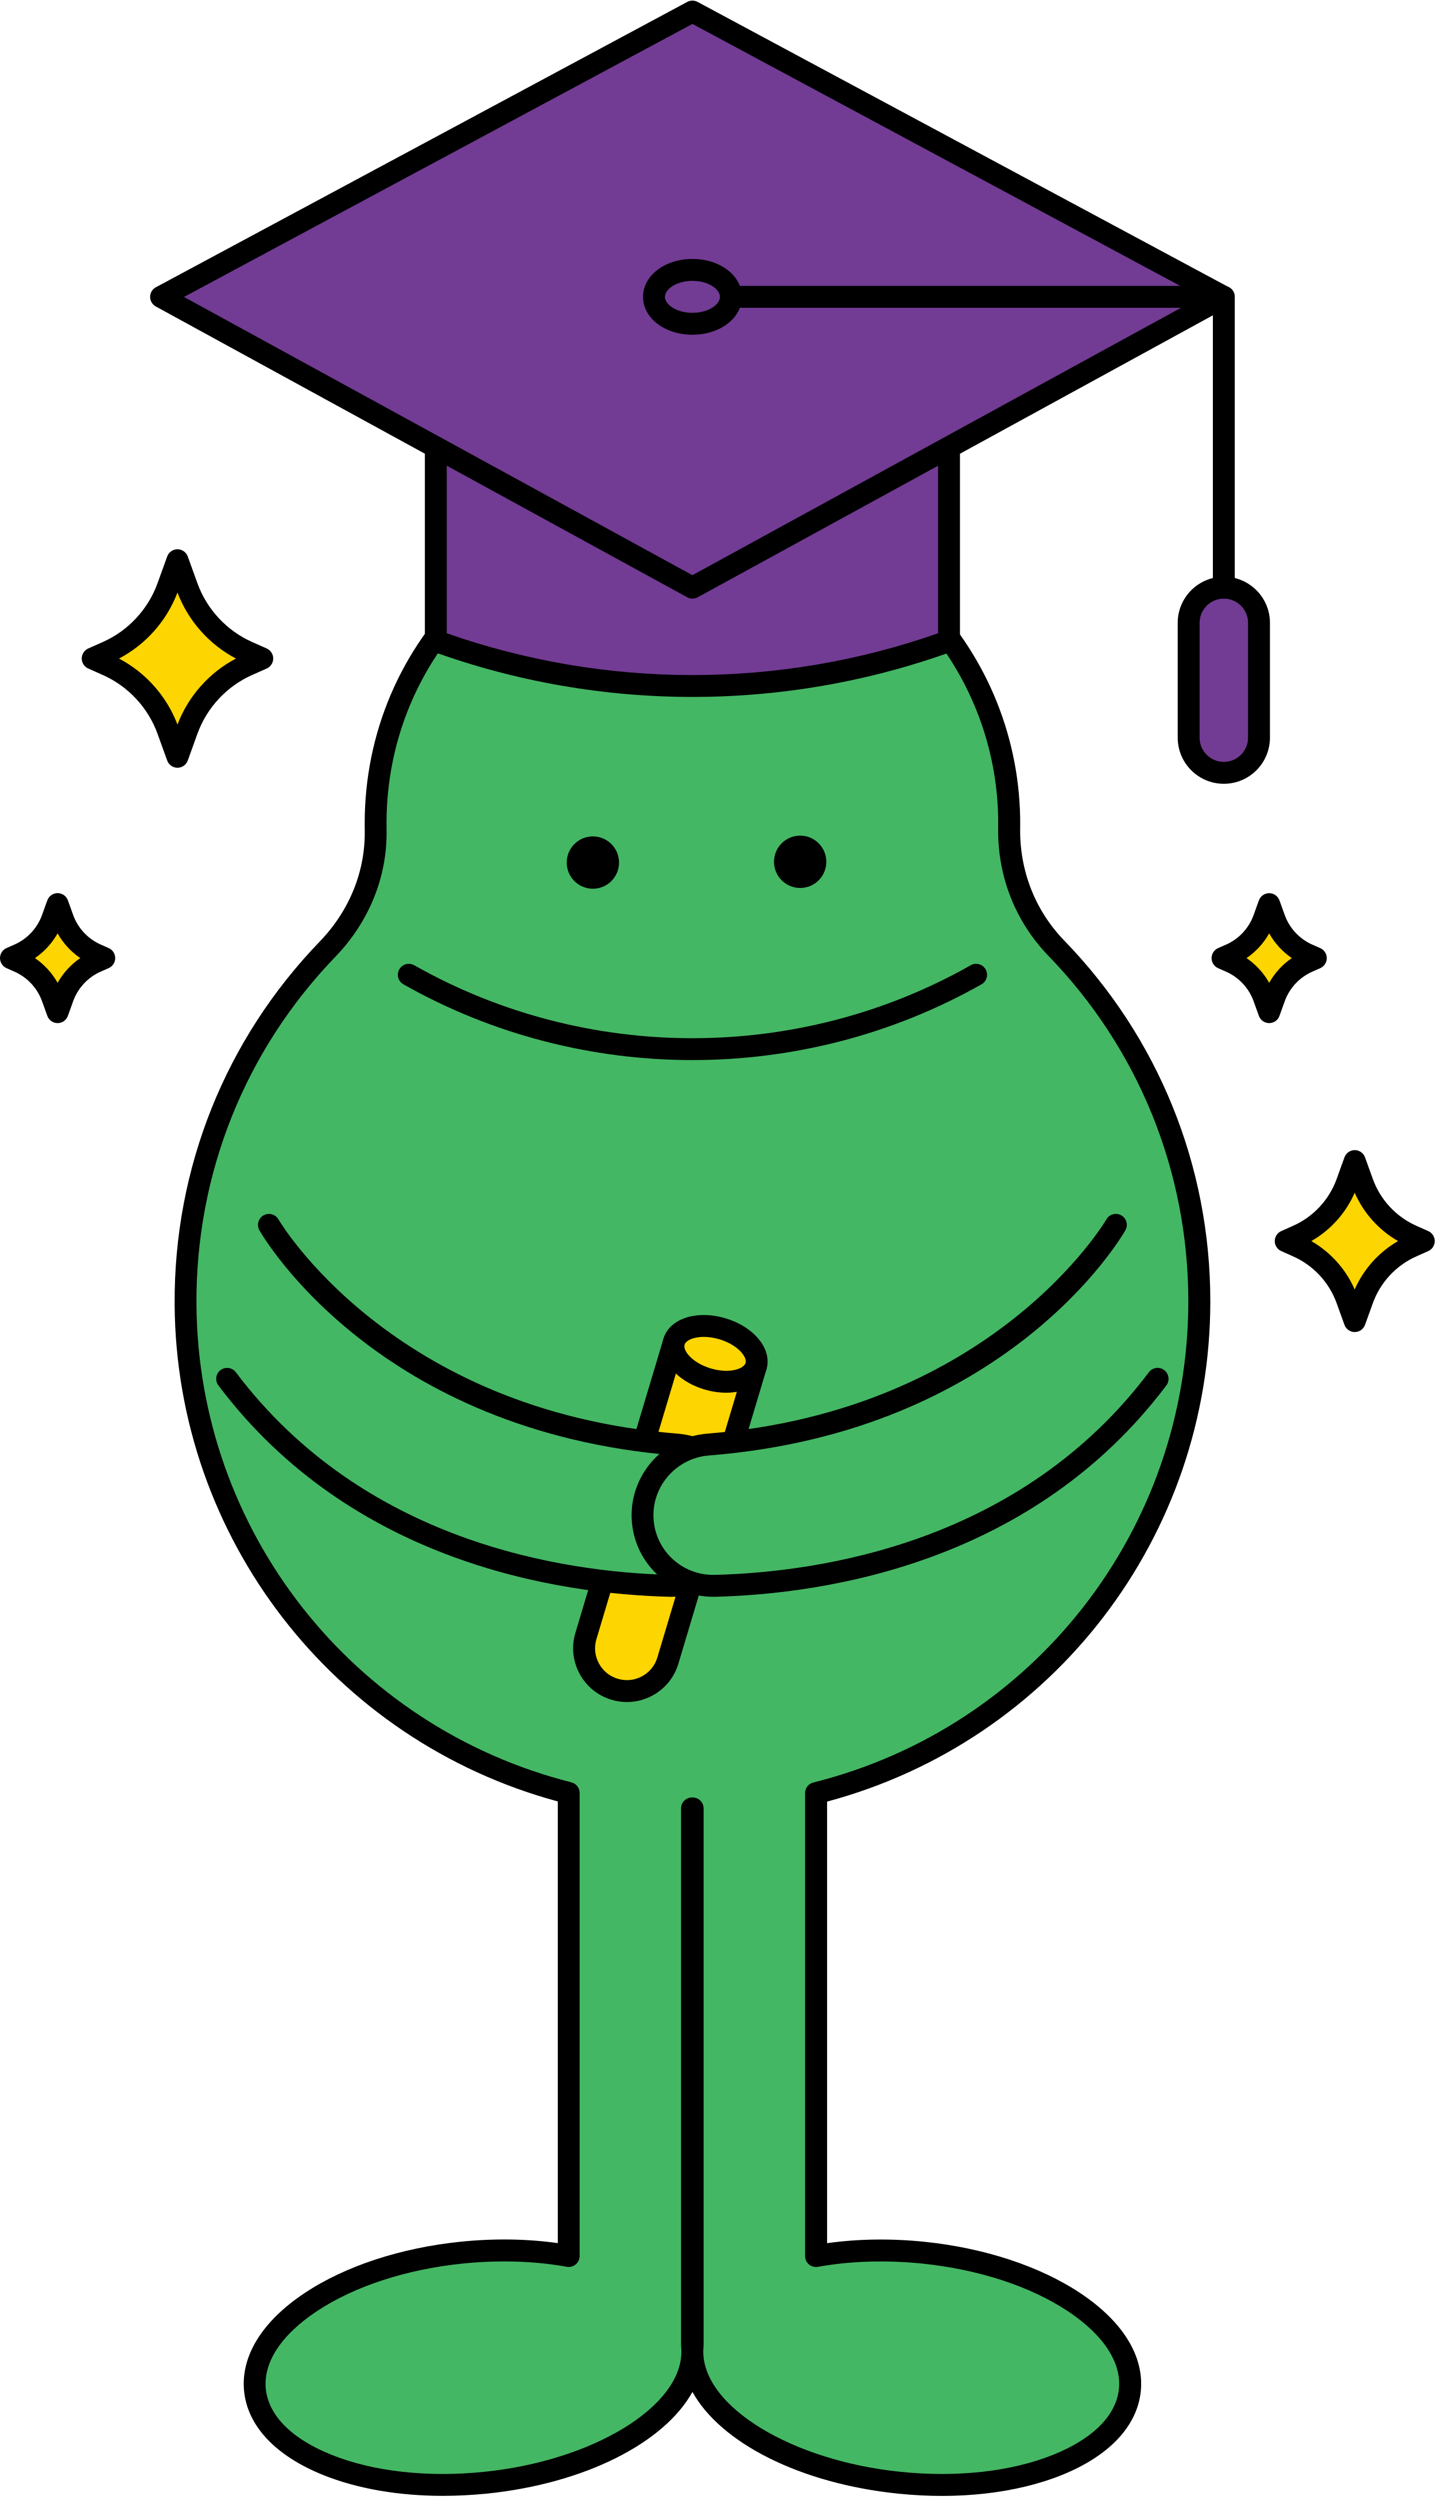 <?xml version="1.0" encoding="UTF-8"?><svg xmlns="http://www.w3.org/2000/svg" xmlns:xlink="http://www.w3.org/1999/xlink" height="456.7" preserveAspectRatio="xMidYMid meet" version="1.0" viewBox="0.0 -0.1 262.3 456.7" width="262.3" zoomAndPan="magnify"><g><g><g id="change1_2"><path d="M206.52,436.54c-1.19,11.6-20.05,19.18-42.11,16.91c-21.32-2.18-37.85-12.77-37.85-23.95 c0-0.38,0.02-0.77,0.06-1.16v-98.08h-0.12v98.08c0.04,0.39,0.06,0.78,0.06,1.16c0,11.18-16.53,21.77-37.85,23.95 c-22.06,2.27-40.92-5.31-42.11-16.91c-1.19-11.61,15.73-22.86,37.79-25.12c7-0.71,13.68-0.45,19.56,0.62v-84.59 c-39.96-10.11-69.79-46.37-70.04-89.29c-0.15-25.21,9.77-48.11,25.98-64.89c5.66-5.87,8.93-13.67,8.77-21.83 c0-0.37-0.01-0.75-0.01-1.12c0-32.81,27.28-59.24,60.38-57.86c30.98,1.29,55.6,27.17,55.44,58.18c-0.01,0.18-0.01,0.36-0.01,0.54 c-0.12,8.18,2.95,16.08,8.64,21.95c16.17,16.68,26.12,39.41,26.12,64.48c0,43.37-29.8,79.78-70.05,89.86v84.57 c5.88-1.07,12.56-1.33,19.56-0.62C190.79,413.68,207.71,424.93,206.52,436.54z" fill="#44B764"/></g><g id="change2_12"><path d="M80.94,455.86c-8.06,0-15.62-1.3-21.85-3.8c-8.68-3.49-13.82-8.92-14.47-15.31c-0.65-6.39,3.27-12.76,11.06-17.94 c7.4-4.92,17.53-8.25,28.52-9.38c6.1-0.62,12.19-0.53,17.76,0.26V329c-41.07-11.11-69.79-48.23-70.04-90.82 c-0.15-24.88,9.28-48.42,26.54-66.29c5.44-5.64,8.36-12.89,8.21-20.4l-0.01-1.16c0-16.48,6.55-31.84,18.45-43.24 c11.89-11.4,27.52-17.31,44.02-16.61c15.5,0.65,29.98,7.24,40.76,18.56c10.78,11.32,16.67,26.1,16.59,41.62 c-0.01,0.24-0.01,0.39-0.01,0.53c-0.11,7.78,2.75,15.07,8.08,20.56c17.21,17.75,26.68,41.14,26.68,65.87 c0,42.98-28.72,80.34-70.05,91.41v80.67c5.58-0.79,11.66-0.88,17.76-0.26c10.99,1.13,21.11,4.46,28.52,9.38 c7.79,5.18,11.71,11.55,11.06,17.94l0,0c-0.66,6.39-5.79,11.82-14.47,15.31c-8.25,3.31-18.84,4.52-29.83,3.39 c-18.03-1.84-32.52-9.31-37.65-18.59c-5.13,9.28-19.62,16.75-37.65,18.59C86.23,455.72,83.56,455.86,80.94,455.86z M92.14,413.03 c-2.48,0-5.01,0.13-7.55,0.39c-10.35,1.06-19.84,4.16-26.71,8.73c-6.49,4.31-9.79,9.36-9.29,14.2c0.5,4.84,4.75,9.1,11.98,12 c7.66,3.08,17.58,4.18,27.93,3.12c19.88-2.03,36.05-11.88,36.05-21.96c0-0.31-0.02-0.63-0.05-0.96c-0.01-0.07-0.01-0.14-0.01-0.2 v-98.08c0-1.1,0.9-2,2-2h0.12c1.1,0,2,0.9,2,2v98.08c0,0.07,0,0.14-0.01,0.2c-0.03,0.32-0.05,0.64-0.05,0.96 c0,10.08,16.17,19.93,36.05,21.96c10.35,1.06,20.27-0.04,27.93-3.12c7.23-2.91,11.49-7.17,11.99-12c0.5-4.84-2.8-9.88-9.29-14.2 c-6.87-4.57-16.36-7.67-26.71-8.73c-6.6-0.67-13.17-0.46-19,0.6c-0.58,0.1-1.19-0.05-1.64-0.43c-0.46-0.38-0.72-0.94-0.72-1.54 v-84.57c0-0.92,0.62-1.72,1.51-1.94c40.35-10.1,68.54-46.26,68.54-87.92c0-23.68-9.08-46.09-25.56-63.09 c-6.06-6.26-9.33-14.56-9.2-23.37c0-0.19,0-0.4,0.01-0.62c0.07-14.38-5.43-28.18-15.49-38.75 c-10.07-10.57-23.58-16.72-38.03-17.33c-15.41-0.64-29.99,4.86-41.08,15.5c-11.1,10.65-17.21,24.98-17.21,40.36l0.01,1.12 c0.17,8.54-3.15,16.8-9.33,23.22c-16.53,17.12-25.56,39.66-25.42,63.49c0.24,41.29,28.42,77.21,68.53,87.36 c0.89,0.22,1.51,1.02,1.51,1.94v84.59c0,0.59-0.26,1.16-0.72,1.54c-0.46,0.38-1.05,0.54-1.64,0.43 C100,413.36,96.13,413.03,92.14,413.03z M206.52,436.54L206.52,436.54L206.52,436.54z" fill="inherit"/></g></g><g><g id="change3_1"><path d="M173.47,117L173.47,117c-30.31,10.98-63.51,10.98-93.81,0l0,0v-56.5h93.81V117z" fill="#723B94"/></g><g id="change2_11"><path d="M126.57,127.22c-16.12,0-32.24-2.78-47.59-8.34c-0.79-0.29-1.32-1.04-1.32-1.88v-56.5c0-1.1,0.9-2,2-2h93.81 c1.1,0,2,0.9,2,2V117c0,0.84-0.53,1.59-1.32,1.88C158.81,124.44,142.69,127.22,126.57,127.22z M81.66,115.59 c29.02,10.18,60.8,10.18,89.81,0V62.51H81.66V115.59z M173.47,117L173.47,117L173.47,117z" fill="inherit"/></g></g></g><g><g><g id="change3_2"><path d="M126.57 107.26L29.44 54.13 126.57 2 223.7 54.13z" fill="#723B94"/></g><g id="change2_13"><path d="M126.57,109.26c-0.33,0-0.66-0.08-0.96-0.25L28.48,55.89c-0.64-0.35-1.04-1.03-1.04-1.76s0.41-1.41,1.05-1.75l97.13-52.13 c0.59-0.32,1.3-0.32,1.89,0l97.13,52.13c0.65,0.35,1.05,1.02,1.05,1.75s-0.4,1.41-1.04,1.76l-97.13,53.13 C127.23,109.18,126.9,109.26,126.57,109.26z M33.63,54.15l92.93,50.83l92.93-50.83L126.57,4.27L33.63,54.15z" fill="inherit"/></g></g><g><g id="change3_3"><path d="M223.7,141.09L223.7,141.09c-3.55,0-6.43-2.88-6.43-6.43v-20.97c0-3.55,2.88-6.43,6.43-6.43h0 c3.55,0,6.43,2.88,6.43,6.43v20.97C230.13,138.21,227.25,141.09,223.7,141.09z" fill="#723B94"/></g><g id="change2_14"><path d="M223.7,143.09c-4.65,0-8.43-3.78-8.43-8.43v-20.97c0-4.65,3.78-8.43,8.43-8.43s8.43,3.78,8.43,8.43v20.97 C232.13,139.31,228.35,143.09,223.7,143.09z M223.7,109.26c-2.44,0-4.43,1.99-4.43,4.43v20.97c0,2.44,1.99,4.43,4.43,4.43 c2.44,0,4.43-1.99,4.43-4.43v-20.97C228.13,111.25,226.14,109.26,223.7,109.26z" fill="inherit"/></g></g><g><g id="change3_4"><ellipse cx="126.57" cy="54.13" fill="#723B94" rx="7.03" ry="4.92"/></g><g id="change2_1"><path d="M126.57,61.05c-5.06,0-9.03-3.04-9.03-6.92c0-3.88,3.97-6.92,9.03-6.92c5.06,0,9.03,3.04,9.03,6.92 C135.6,58.01,131.63,61.05,126.57,61.05z M126.57,51.21c-2.96,0-5.03,1.54-5.03,2.92c0,1.38,2.07,2.92,5.03,2.92 c2.96,0,5.03-1.54,5.03-2.92C131.6,52.75,129.53,51.21,126.57,51.21z" fill="inherit"/></g></g><g id="change2_15"><path d="M223.7,109.26c-1.1,0-2-0.9-2-2V56.13h-88.1c-1.1,0-2-0.9-2-2s0.9-2,2-2h90.1c1.1,0,2,0.9,2,2v53.13 C225.7,108.37,224.8,109.26,223.7,109.26z" fill="inherit"/></g><g><g id="change2_4"><circle cx="108.37" cy="157.48" fill="inherit" r="4.78"/></g><g id="change2_2"><circle cx="146.26" cy="157.34" fill="inherit" r="4.78"/></g><g id="change2_5"><path d="M126.57,193.56c-18.27,0-36.53-4.61-52.83-13.84c-0.96-0.54-1.3-1.76-0.75-2.73c0.54-0.96,1.76-1.3,2.73-0.75 c31.37,17.77,70.34,17.77,101.71,0c0.96-0.54,2.18-0.21,2.73,0.75c0.54,0.96,0.21,2.18-0.75,2.73 C163.1,188.94,144.84,193.56,126.57,193.56z" fill="inherit"/></g></g><g><g id="change4_5"><path d="M112.35,308.51L112.35,308.51c-4.14-1.24-6.48-5.6-5.25-9.73l16.11-53.78l14.98,4.49l-16.11,53.78 C120.84,307.4,116.48,309.75,112.35,308.51z" fill="#FDD501"/></g><g id="change2_6"><path d="M114.6,310.84c-0.95,0-1.9-0.14-2.83-0.42l0,0c-2.51-0.75-4.58-2.44-5.83-4.75c-1.24-2.31-1.52-4.96-0.76-7.48 l16.11-53.78c0.15-0.51,0.5-0.94,0.97-1.19c0.47-0.25,1.02-0.31,1.52-0.16l14.98,4.49c1.06,0.32,1.66,1.43,1.34,2.49L124,303.83 c-0.75,2.51-2.44,4.58-4.75,5.83C117.8,310.44,116.21,310.84,114.6,310.84z M124.55,247.48l-15.53,51.87 c-0.45,1.49-0.29,3.06,0.45,4.43c0.74,1.37,1.96,2.37,3.45,2.81c0,0,0,0,0,0c1.49,0.45,3.06,0.29,4.43-0.45 c1.37-0.74,2.37-1.96,2.81-3.45l15.53-51.87L124.55,247.48z" fill="inherit"/></g></g><g><g id="change4_1"><ellipse cx="130.7" cy="247.23" fill="#FDD501" rx="4.78" ry="7.82" transform="rotate(-73.328 130.698 247.227)"/></g><g id="change2_9"><path d="M132.74,254.33c-1.27,0-2.62-0.19-3.99-0.6c-5.27-1.58-8.55-5.67-7.46-9.31c1.09-3.64,6.07-5.26,11.35-3.67 c5.27,1.58,8.55,5.67,7.46,9.31C139.29,252.74,136.35,254.33,132.74,254.33z M128.64,244.13c-1.94,0-3.29,0.68-3.51,1.43 c-0.32,1.08,1.38,3.31,4.78,4.33c3.4,1.02,6.04,0.09,6.37-0.99c0.33-1.08-1.38-3.31-4.78-4.33 C130.46,244.26,129.49,244.13,128.64,244.13z" fill="inherit"/></g></g></g><g><g><g id="change1_3"><path d="M49.17,223.66c0,0,20.47,35.85,74.56,40.14c6.74,0.54,11.96,6.12,11.96,12.88v0c0,7.27-6,13.1-13.27,12.92 c-19.7-0.5-56.95-6.01-80.9-37.82" fill="#44B764"/></g><g id="change2_8"><path d="M122.76,291.61c-0.13,0-0.26,0-0.39,0c-20.32-0.52-58.06-6.23-82.45-38.61c-0.66-0.88-0.49-2.14,0.39-2.8 s2.14-0.49,2.8,0.39c23.38,31.04,59.75,36.52,79.36,37.02c2.98,0.06,5.79-1.03,7.92-3.1c2.12-2.07,3.29-4.85,3.29-7.82 c0-5.66-4.45-10.44-10.12-10.89c-54.51-4.33-75.28-39.64-76.14-41.14c-0.55-0.96-0.21-2.18,0.75-2.73 c0.96-0.55,2.18-0.21,2.73,0.74l0,0c0.2,0.35,20.67,34.99,72.98,39.14c7.74,0.62,13.8,7.15,13.8,14.88c0,4.06-1.6,7.85-4.5,10.68 C130.37,290.11,126.68,291.61,122.76,291.61z" fill="inherit"/></g></g><g><g id="change1_1"><path d="M203.97,223.66c0,0-20.48,35.85-74.56,40.14c-6.74,0.54-11.96,6.12-11.96,12.88v0 c0,7.27,6,13.1,13.27,12.92c19.7-0.5,56.95-6.01,80.9-37.82" fill="#44B764"/></g><g id="change2_10"><path d="M130.37,291.61c-3.92,0-7.61-1.5-10.42-4.24c-2.9-2.83-4.5-6.62-4.5-10.68c0-7.73,6.06-14.26,13.8-14.88 c52.31-4.15,72.78-38.79,72.98-39.14c0.55-0.96,1.77-1.29,2.73-0.74c0.96,0.55,1.29,1.77,0.74,2.73 c-0.86,1.5-21.62,36.82-76.14,41.14c-5.68,0.45-10.12,5.23-10.12,10.89c0,2.97,1.17,5.75,3.29,7.82c2.13,2.08,4.96,3.16,7.92,3.1 c19.6-0.5,55.97-5.98,79.35-37.02c0.67-0.88,1.92-1.06,2.8-0.39s1.06,1.92,0.39,2.8c-24.39,32.39-62.13,38.09-82.45,38.61 C130.63,291.61,130.5,291.61,130.37,291.61z" fill="inherit"/></g></g><g><g id="change4_6"><path d="M30.67,107.16l1.77-4.9l1.77,4.9c1.91,5.3,5.9,9.58,11.05,11.86l2.68,1.19l-2.68,1.19 c-5.15,2.28-9.14,6.57-11.05,11.86l-1.77,4.9l-1.77-4.9c-1.91-5.3-5.9-9.58-11.05-11.86l-2.68-1.19l2.68-1.19 C24.76,116.74,28.75,112.45,30.67,107.16z" fill="#FDD501"/></g><g id="change2_7"><path d="M32.44,140.16L32.44,140.16c-0.84,0-1.59-0.53-1.88-1.32l-1.77-4.9c-1.72-4.76-5.36-8.66-9.98-10.72l-2.68-1.19 c-0.72-0.32-1.19-1.04-1.19-1.83s0.47-1.51,1.19-1.83l2.68-1.19c4.62-2.05,8.26-5.96,9.98-10.72l1.77-4.9 c0.29-0.79,1.04-1.32,1.88-1.32c0.84,0,1.59,0.53,1.88,1.32l1.77,4.9c1.72,4.76,5.36,8.66,9.98,10.72l2.68,1.19 c0.72,0.32,1.19,1.04,1.19,1.83s-0.47,1.51-1.19,1.83l-2.68,1.19c-4.62,2.05-8.26,5.96-9.98,10.72l-1.77,4.9 C34.03,139.64,33.28,140.16,32.44,140.16z M21.75,120.21c4.89,2.57,8.73,6.89,10.69,12.07c1.96-5.18,5.8-9.51,10.69-12.07 c-4.89-2.57-8.73-6.89-10.69-12.07C30.48,113.32,26.64,117.65,21.75,120.21z M30.67,107.16L30.67,107.16L30.67,107.16z" fill="inherit"/></g></g><g><g id="change4_3"><path d="M9.55,167.75l0.97-2.69l0.97,2.69c1.05,2.91,3.25,5.27,6.08,6.53l1.48,0.65l-1.48,0.65 c-2.83,1.26-5.03,3.61-6.08,6.53l-0.97,2.69l-0.97-2.69c-1.05-2.91-3.25-5.27-6.08-6.53L2,174.93l1.48-0.65 C6.31,173.02,8.5,170.66,9.55,167.75z" fill="#FDD501"/></g><g id="change2_16"><path d="M10.53,186.81c-0.84,0-1.59-0.53-1.88-1.32l-0.97-2.69c-0.86-2.39-2.69-4.35-5.01-5.38l-1.48-0.65 C0.47,176.44,0,175.72,0,174.93s0.47-1.51,1.19-1.83l1.48-0.65c2.32-1.03,4.15-2.99,5.01-5.38l0,0l0.97-2.69 c0.29-0.79,1.04-1.32,1.88-1.32l0,0c0.84,0,1.59,0.53,1.88,1.32l0.97,2.69c0.86,2.39,2.69,4.35,5.01,5.38l1.48,0.65 c0.72,0.32,1.19,1.04,1.19,1.83s-0.47,1.51-1.19,1.83l-1.48,0.65c-2.32,1.03-4.15,2.99-5.01,5.38l-0.97,2.69 C12.12,186.28,11.37,186.81,10.53,186.81z M6.39,174.93c1.7,1.17,3.13,2.72,4.14,4.52c1.01-1.8,2.43-3.35,4.14-4.52 c-1.71-1.17-3.13-2.72-4.14-4.52C9.52,172.21,8.09,173.77,6.39,174.93z" fill="inherit"/></g></g><g><g id="change4_4"><path d="M246.19,216l1.44-3.99l1.44,3.99c1.56,4.31,4.81,7.8,9,9.66l2.18,0.97l-2.18,0.97 c-4.19,1.86-7.44,5.35-9,9.66l-1.44,3.99l-1.44-3.99c-1.56-4.31-4.81-7.8-9-9.66l-2.18-0.97l2.18-0.97 C241.38,223.8,244.63,220.31,246.19,216z" fill="#FDD501"/></g><g id="change2_17"><path d="M247.63,243.25c-0.84,0-1.59-0.53-1.88-1.32l-1.44-3.99c-1.37-3.78-4.26-6.88-7.93-8.51l-2.18-0.97 c-0.72-0.32-1.19-1.04-1.19-1.83c0-0.79,0.47-1.51,1.19-1.83l2.18-0.97c3.67-1.63,6.56-4.73,7.93-8.51l0,0l1.44-3.99 c0.29-0.79,1.04-1.32,1.88-1.32l0,0c0.84,0,1.59,0.53,1.88,1.32l1.44,3.99c1.37,3.78,4.26,6.88,7.93,8.51l2.18,0.97 c0.72,0.32,1.19,1.04,1.19,1.83c0,0.79-0.47,1.51-1.19,1.83l-2.18,0.97c-3.67,1.63-6.56,4.73-7.93,8.51l-1.44,3.99 C249.22,242.72,248.47,243.25,247.63,243.25z M239.69,226.63c3.51,2.01,6.31,5.13,7.93,8.85c1.62-3.72,4.42-6.84,7.93-8.85 c-3.51-2.01-6.31-5.13-7.93-8.84C246.01,221.5,243.21,224.62,239.69,226.63z" fill="inherit"/></g></g><g><g id="change4_2"><path d="M231.02,167.75l0.97-2.69l0.97,2.69c1.05,2.91,3.25,5.27,6.08,6.53l1.48,0.65l-1.48,0.65 c-2.83,1.26-5.03,3.61-6.08,6.53l-0.97,2.69l-0.97-2.69c-1.05-2.91-3.25-5.27-6.08-6.53l-1.48-0.65l1.48-0.65 C227.77,173.02,229.97,170.66,231.02,167.75z" fill="#FDD501"/></g><g id="change2_3"><path d="M231.99,186.81c-0.84,0-1.59-0.53-1.88-1.32l-0.97-2.69c-0.86-2.39-2.69-4.35-5.01-5.38l-1.48-0.65 c-0.72-0.32-1.19-1.04-1.19-1.83s0.47-1.51,1.19-1.83l1.48-0.65c2.32-1.03,4.15-2.99,5.01-5.38v0l0.97-2.69 c0.29-0.79,1.04-1.32,1.88-1.32s1.59,0.53,1.88,1.32l0.97,2.69c0.86,2.39,2.69,4.35,5.01,5.38l1.48,0.65 c0.72,0.32,1.19,1.04,1.19,1.83s-0.47,1.51-1.19,1.83l-1.48,0.65c-2.32,1.03-4.15,2.99-5.01,5.38l-0.97,2.69 C233.59,186.28,232.83,186.81,231.99,186.81z M227.85,174.93c1.71,1.17,3.13,2.72,4.14,4.52c1.01-1.8,2.43-3.35,4.14-4.52 c-1.71-1.17-3.13-2.72-4.14-4.52C230.98,172.21,229.56,173.77,227.85,174.93z" fill="inherit"/></g></g></g></svg>